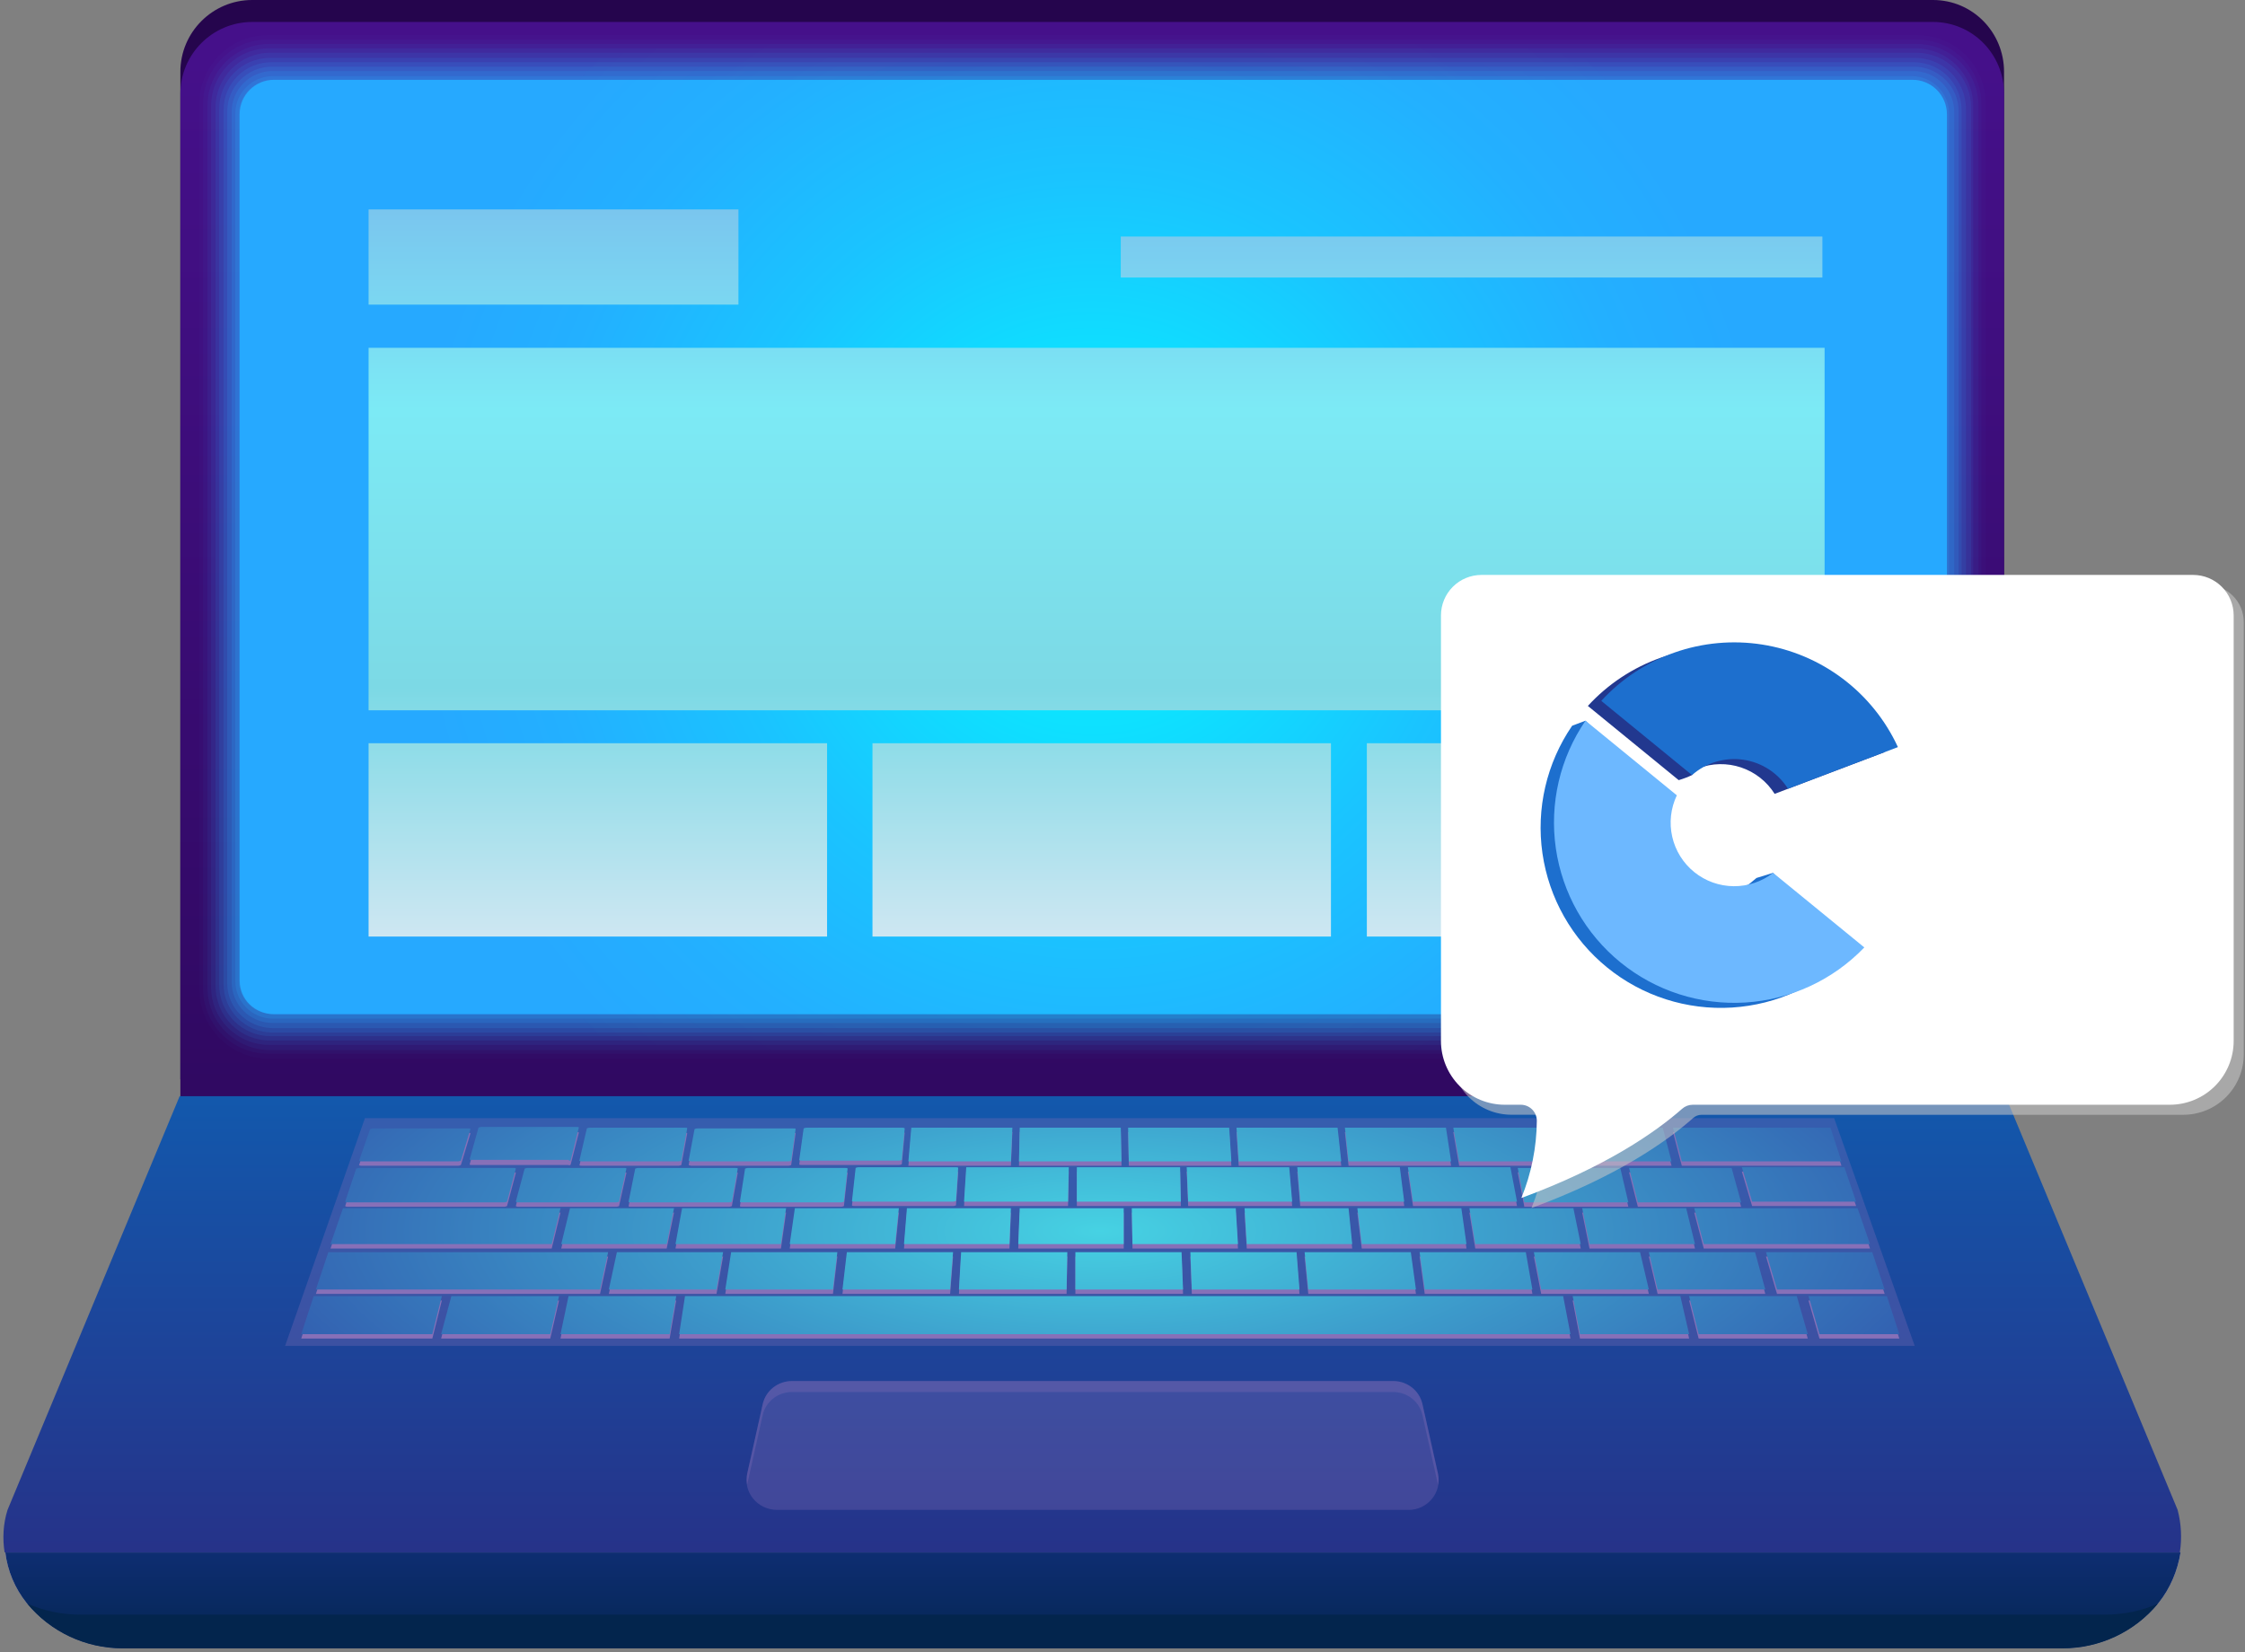 <?xml version="1.0" encoding="UTF-8"?> <svg xmlns="http://www.w3.org/2000/svg" width="489" height="360" viewBox="0 0 489 360" fill="none"><rect x="0" y="0" width="489" height="360" fill="#808080" stroke="none"/> <path d="M421.042 0H54.923C46.308 0 39.289 7.019 39.289 15.634V235.146H436.516V15.634C436.516 7.019 429.657 0 421.042 0Z" fill="#25054D"></path> <path d="M421.042 4.786H54.923C46.308 4.786 39.289 11.805 39.289 20.419V239.932H436.516V20.419C436.516 11.805 429.657 4.786 421.042 4.786Z" fill="url(#paint0_linear)"></path> <path opacity="0.018" d="M43.434 215.526V22.495C43.434 14.359 50.134 7.659 58.27 7.659H417.689C425.825 7.659 432.525 14.359 432.525 22.495V215.685C432.525 223.981 425.825 230.681 417.529 230.681H58.429C50.134 230.521 43.434 223.821 43.434 215.526Z" fill="url(#paint1_radial)"></path> <path opacity="0.036" d="M44.234 215.368V22.657C44.234 14.84 50.616 8.618 58.273 8.618H417.532C425.349 8.618 431.571 14.999 431.571 22.657V215.368C431.571 223.185 425.19 229.566 417.373 229.566H58.432C50.615 229.566 44.234 223.185 44.234 215.368Z" fill="url(#paint2_radial)"></path> <path opacity="0.055" d="M45.191 215.208V22.976C45.191 15.637 51.254 9.575 58.592 9.575H417.532C424.871 9.575 430.933 15.637 430.933 22.976V215.208C430.933 222.706 424.871 228.768 417.373 228.768H58.592C51.254 228.609 45.191 222.706 45.191 215.208Z" fill="url(#paint3_radial)"></path> <path opacity="0.073" d="M45.984 215.048V23.134C45.984 16.115 51.568 10.531 58.587 10.531H417.209C424.228 10.531 429.811 16.115 429.811 23.134V214.888C429.811 221.907 424.068 227.65 417.049 227.65H58.747C51.727 227.65 45.984 222.067 45.984 215.048Z" fill="url(#paint4_radial)"></path> <path opacity="0.091" d="M46.945 214.728V23.453C46.945 16.912 52.21 11.488 58.91 11.488H417.372C423.913 11.488 429.337 16.752 429.337 23.453V214.728C429.337 221.269 423.913 226.693 417.372 226.693H58.91C52.21 226.693 46.945 221.428 46.945 214.728Z" fill="url(#paint5_radial)"></path> <path opacity="0.109" d="M47.742 214.568V23.771C47.742 17.55 52.688 12.604 58.909 12.604H417.052C423.274 12.604 428.219 17.55 428.219 23.771V214.568C428.219 220.79 423.114 225.735 417.052 225.735H58.909C52.847 225.735 47.742 220.79 47.742 214.568Z" fill="url(#paint6_radial)"></path> <path opacity="0.127" d="M48.699 214.411V23.933C48.699 18.19 53.326 13.563 59.069 13.563H416.892C422.635 13.563 427.262 18.19 427.262 23.933V214.411C427.262 220.154 422.635 224.94 416.733 224.94H59.069C53.326 224.78 48.699 220.154 48.699 214.411Z" fill="url(#paint7_radial)"></path> <path opacity="0.145" d="M49.496 214.251V24.252C49.496 18.987 53.803 14.521 59.227 14.521H416.892C422.156 14.521 426.623 18.828 426.623 24.252V214.251C426.623 219.675 422.316 223.982 416.892 223.982H59.227C53.803 223.823 49.496 219.515 49.496 214.251Z" fill="url(#paint8_radial)"></path> <path opacity="0.164" d="M50.453 213.931V24.41C50.453 19.465 54.441 15.477 59.387 15.477H416.732C421.677 15.477 425.666 19.465 425.666 24.41V213.931C425.666 218.876 421.677 222.864 416.732 222.864H59.387C54.441 222.864 50.453 218.876 50.453 213.931Z" fill="url(#paint9_radial)"></path> <path opacity="0.182" d="M51.25 213.771V24.729C51.25 20.262 54.919 16.593 59.386 16.593H416.412C420.879 16.593 424.548 20.262 424.548 24.729V213.771C424.548 218.238 420.879 221.907 416.412 221.907H59.386C54.919 221.907 51.25 218.238 51.25 213.771Z" fill="url(#paint10_radial)"></path> <path opacity="0.2" d="M52.047 213.61V24.887C52.047 20.74 55.397 17.39 59.545 17.39H416.411C420.559 17.39 423.909 20.74 423.909 24.887V213.451C423.909 217.599 420.559 220.949 416.411 220.949H59.545C55.397 220.949 52.047 217.758 52.047 213.61Z" fill="url(#paint11_radial)"></path> <path d="M52.211 213.61V24.887C52.211 20.739 55.561 17.389 59.709 17.389H416.575C420.723 17.389 424.073 20.739 424.073 24.887V213.45C424.073 217.598 420.723 220.948 416.575 220.948H59.709C55.561 220.948 52.211 217.758 52.211 213.61Z" fill="url(#paint12_radial)"></path> <path d="M474.326 328.948L436.837 238.814H39.131L1.642 328.948C0.684 331.979 0.525 335.17 1.004 338.201H474.805C475.284 335.17 475.124 331.979 474.326 328.948Z" fill="url(#paint13_linear)"></path> <path opacity="0.3" d="M417.054 293.214L399.506 243.6H79.49L62.102 293.214H417.054Z" fill="#8770B8"></path> <path opacity="0.3" d="M162.768 320.972L166.118 305.976C166.756 302.945 169.468 300.871 172.5 300.871H303.473C306.504 300.871 309.216 302.945 309.854 305.976L313.204 320.972C314.161 325.119 310.971 328.948 306.823 328.948H169.309C165.002 328.948 161.811 325.119 162.768 320.972Z" fill="#8770B8"></path> <path opacity="0.3" d="M162.764 323.365L166.114 308.369C166.752 305.338 169.464 303.265 172.495 303.265H303.469C306.5 303.265 309.212 305.338 309.85 308.369L313.2 323.365V323.525C313.36 322.727 313.36 321.77 313.2 320.972L309.85 305.976C309.212 302.945 306.5 300.872 303.469 300.872H172.495C169.464 300.872 166.752 302.945 166.114 305.976L162.764 320.972C162.605 321.929 162.605 322.727 162.764 323.525C162.764 323.525 162.764 323.525 162.764 323.365Z" fill="#8770B8"></path> <path d="M5.786 349.209C10.891 355.43 18.549 359.099 26.685 359.099H449.277C457.413 359.099 465.071 355.43 470.176 349.209C472.728 346.018 474.324 342.189 474.962 338.201H1.16C1.639 342.189 3.234 346.018 5.786 349.209Z" fill="url(#paint14_radial)"></path> <path d="M5.786 349.209C10.891 355.43 18.549 359.099 26.685 359.099H449.277C457.413 359.099 465.071 355.43 470.176 349.209C472.728 346.018 474.324 342.189 474.962 338.201H1.16C1.639 342.189 3.234 346.018 5.786 349.209Z" fill="url(#paint15_linear)"></path> <path d="M458.533 351.762H17.435C13.447 351.762 9.618 350.964 5.949 349.369C11.054 355.59 18.712 359.1 26.688 359.1H449.281C457.257 359.1 464.914 355.59 470.019 349.369C466.51 350.964 462.521 351.762 458.533 351.762Z" fill="#03254D"></path> <path d="M78.695 253.971H99.752C100.072 253.971 100.391 253.812 100.391 253.812L102.465 246.952C102.465 246.792 102.305 246.792 101.986 246.792H81.247C80.928 246.792 80.609 246.952 80.609 246.952L78.216 253.812C78.057 253.812 78.376 253.971 78.695 253.971ZM124.32 253.652L126.075 246.792C126.075 246.633 125.915 246.633 125.596 246.633H104.857C104.538 246.633 104.219 246.792 104.219 246.792L102.305 253.652C102.305 253.812 102.465 253.812 102.784 253.812H123.841C124.001 253.971 124.32 253.812 124.32 253.652ZM126.713 253.971H147.771C148.09 253.971 148.409 253.812 148.409 253.812L149.685 246.952C149.685 246.792 149.526 246.792 149.207 246.792H128.468C128.149 246.792 127.83 246.952 127.83 246.952L126.234 253.812C126.075 253.812 126.234 253.971 126.713 253.971ZM150.642 253.971H171.7C172.019 253.971 172.338 253.812 172.338 253.812L173.295 246.952C173.295 246.792 173.136 246.792 172.657 246.792H151.919C151.599 246.792 151.28 246.952 151.28 246.952L150.004 253.812C150.004 253.812 150.323 253.971 150.642 253.971ZM196.427 246.633H175.688C175.369 246.633 175.05 246.792 175.05 246.792L174.093 253.652C174.093 253.812 174.412 253.812 174.731 253.812H195.789C196.108 253.812 196.427 253.652 196.427 253.652L197.065 246.792C196.906 246.633 196.746 246.633 196.427 246.633ZM220.516 246.633H198.501L197.863 253.971H220.197L220.516 246.633ZM244.126 246.633H222.111L221.952 253.971H244.286L244.126 246.633ZM267.737 246.633H245.722L245.881 253.971H268.215L267.737 246.633ZM291.347 246.633H269.332L269.811 253.971H292.145L291.347 246.633ZM314.957 246.633H292.942L293.74 253.971H316.074L314.957 246.633ZM317.829 253.971H340.163L338.568 246.633H316.553L317.829 253.971ZM362.178 246.633H340.163L341.758 253.971H364.092L362.178 246.633ZM398.71 246.633H364.411L366.326 253.971H401.103L398.71 246.633ZM75.664 262.905H109.803C110.122 262.905 110.441 262.745 110.441 262.745L112.355 255.566C112.355 255.407 112.196 255.407 111.877 255.407H78.216C77.897 255.407 77.578 255.566 77.578 255.566L75.185 262.745C75.185 262.745 75.345 262.905 75.664 262.905ZM112.834 262.905H134.211C134.53 262.905 134.849 262.745 134.849 262.745L136.444 255.566C136.444 255.407 136.285 255.407 135.966 255.407H114.908C114.589 255.407 114.27 255.566 114.27 255.566L112.355 262.745C112.355 262.745 112.515 262.905 112.834 262.905ZM158.778 262.905C159.097 262.905 159.416 262.745 159.416 262.745L160.693 255.566C160.693 255.407 160.533 255.407 160.055 255.407H138.997C138.678 255.407 138.359 255.566 138.359 255.566L136.923 262.745C136.923 262.905 137.082 262.905 137.561 262.905H158.778ZM183.186 262.905C183.505 262.905 183.824 262.745 183.824 262.745L184.622 255.566C184.622 255.407 184.303 255.407 183.984 255.407H162.926C162.607 255.407 162.288 255.566 162.288 255.566L161.171 262.745C161.171 262.905 161.49 262.905 161.809 262.905H183.186ZM186.377 255.407L185.579 262.586C185.579 262.745 185.898 262.745 186.217 262.745H207.594C207.913 262.745 208.232 262.586 208.232 262.586L208.711 255.407C208.711 255.247 208.392 255.247 208.073 255.247H187.015C186.696 255.247 186.377 255.407 186.377 255.407ZM210.466 255.247L209.987 262.745H232.64L232.8 255.247H210.466ZM234.555 255.247V262.745H257.208L257.048 255.247H234.555ZM258.484 255.247L258.803 262.745H281.456L280.818 255.247H258.484ZM282.573 255.247L283.211 262.745H305.864L304.907 255.247H282.573ZM306.662 255.247L307.778 262.745H330.432L328.996 255.247H306.662ZM354.68 262.905L352.925 255.407H330.591L332.027 262.905H354.68ZM379.247 262.905L377.174 255.407H354.84L356.754 262.905H379.247ZM401.741 255.247H379.407L381.64 262.745H404.294L401.741 255.247ZM71.994 271.998H120.172L122.087 264.181H74.707L71.994 271.998ZM122.246 271.998H145.218L146.814 264.181H124.16L122.246 271.998ZM147.133 271.998H170.105L171.222 264.181H148.568L147.133 271.998ZM172.019 271.998H194.991L195.789 264.181H173.136L172.019 271.998ZM219.878 271.998L220.197 264.181H197.544L196.906 271.998H219.878ZM244.764 271.998V264.181H222.111L221.792 271.998H244.764ZM269.651 271.998L269.172 264.181H246.519L246.679 271.998H269.651ZM294.538 271.998L293.74 264.181H271.087L271.565 271.998H294.538ZM319.424 271.998L318.307 264.181H295.654L296.611 271.998H319.424ZM344.311 271.998L342.715 264.181H320.062L321.338 271.998H344.311ZM346.225 271.998H369.197L367.283 264.181H344.63L346.225 271.998ZM404.613 264.181H369.038L371.111 271.998H407.325L404.613 264.181ZM68.804 281.889H130.701L132.456 273.753H71.516L68.804 281.889ZM132.615 281.889H156.066L157.502 273.753H134.37L132.615 281.889ZM157.981 281.889H181.431L182.389 273.753H159.257L157.981 281.889ZM183.505 281.889H206.956L207.594 273.753H184.462L183.505 281.889ZM208.87 281.889H232.321L232.481 273.753H209.349L208.87 281.889ZM234.236 281.889H257.686L257.367 273.753H234.236V281.889ZM259.601 281.889H283.051L282.413 273.753H259.282L259.601 281.889ZM284.966 281.889H308.417L307.3 273.753H284.168L284.966 281.889ZM310.331 281.889H333.782L332.346 273.753H309.214L310.331 281.889ZM335.696 281.889H359.147L357.232 273.753H334.101L335.696 281.889ZM361.061 281.889H384.512L382.279 273.753H359.147L361.061 281.889ZM407.803 273.753H384.671L387.064 281.889H410.515L407.803 273.753ZM96.243 283.325H68.325L65.613 291.62H94.169L96.243 283.325ZM121.768 283.325H98.317L96.083 291.62H119.853L121.768 283.325ZM147.292 283.325H123.841L122.087 291.62H145.856L147.292 283.325ZM340.482 283.325H149.207L147.93 291.62H342.077L340.482 283.325ZM366.007 283.325H342.556L344.151 291.62H367.921L366.007 283.325ZM391.372 283.325H367.921L369.995 291.62H393.765L391.372 283.325ZM410.994 283.325H393.924L396.317 291.62H413.706L410.994 283.325Z" fill="#8770B8"></path> <path d="M78.695 253.014H99.752C100.072 253.014 100.391 252.854 100.391 252.854L102.465 245.994C102.465 245.835 102.305 245.835 101.986 245.835H81.247C80.928 245.835 80.609 245.994 80.609 245.994L78.216 252.854C78.057 252.854 78.376 253.014 78.695 253.014ZM124.32 252.694L126.075 245.675C126.075 245.516 125.915 245.516 125.596 245.516H104.857C104.538 245.516 104.219 245.675 104.219 245.675L102.305 252.535C102.305 252.694 102.465 252.694 102.784 252.694H123.841C124.001 253.013 124.32 252.854 124.32 252.694ZM126.713 253.014H147.771C148.09 253.014 148.409 252.854 148.409 252.854L149.685 245.835C149.685 245.675 149.526 245.675 149.207 245.675H128.468C128.149 245.675 127.83 245.835 127.83 245.835L126.234 252.694C126.075 252.854 126.234 253.014 126.713 253.014ZM150.642 253.014H171.7C172.019 253.014 172.338 252.854 172.338 252.854L173.295 245.994C173.295 245.835 173.136 245.835 172.657 245.835H151.919C151.599 245.835 151.28 245.994 151.28 245.994L150.004 252.854C150.004 252.854 150.323 253.014 150.642 253.014ZM196.427 245.675H175.688C175.369 245.675 175.05 245.835 175.05 245.835L174.093 252.694C174.093 252.854 174.412 252.854 174.731 252.854H195.789C196.108 252.854 196.427 252.694 196.427 252.694L197.065 245.835C196.906 245.675 196.746 245.675 196.427 245.675ZM220.516 245.675H198.501L197.863 253.014H220.197L220.516 245.675ZM244.126 245.675H222.111L221.952 253.014H244.286L244.126 245.675ZM267.737 245.675H245.722L245.881 253.014H268.215L267.737 245.675ZM291.347 245.675H269.332L269.811 253.014H292.145L291.347 245.675ZM314.957 245.675H292.942L293.74 253.014H316.074L314.957 245.675ZM317.829 253.014H340.163L338.568 245.675H316.553L317.829 253.014ZM362.178 245.675H340.163L341.758 253.014H364.092L362.178 245.675ZM398.71 245.675H364.411L366.326 253.014H401.103L398.71 245.675ZM75.664 261.947H109.803C110.122 261.947 110.441 261.788 110.441 261.788L112.355 254.609C112.355 254.449 112.196 254.449 111.877 254.449H78.216C77.897 254.449 77.578 254.609 77.578 254.609L75.185 261.788C75.185 261.788 75.345 261.947 75.664 261.947ZM112.834 261.947H134.211C134.53 261.947 134.849 261.788 134.849 261.788L136.444 254.609C136.444 254.449 136.285 254.449 135.966 254.449H114.908C114.589 254.449 114.27 254.609 114.27 254.609L112.355 261.788C112.355 261.788 112.515 261.947 112.834 261.947ZM158.778 261.947C159.097 261.947 159.416 261.788 159.416 261.788L160.693 254.609C160.693 254.449 160.533 254.449 160.055 254.449H138.997C138.678 254.449 138.359 254.609 138.359 254.609L136.923 261.788C136.923 261.947 137.082 261.947 137.561 261.947H158.778ZM183.186 261.947C183.505 261.947 183.824 261.788 183.824 261.788L184.622 254.609C184.622 254.449 184.303 254.449 183.984 254.449H162.926C162.607 254.449 162.288 254.609 162.288 254.609L161.171 261.788C161.171 261.947 161.49 261.947 161.809 261.947H183.186ZM186.377 254.449L185.579 261.628C185.579 261.788 185.898 261.788 186.217 261.788H207.594C207.913 261.788 208.232 261.628 208.232 261.628L208.711 254.449C208.711 254.29 208.392 254.29 208.073 254.29H187.015C186.696 254.29 186.377 254.449 186.377 254.449ZM210.466 254.29L209.987 261.788H232.64L232.8 254.29H210.466ZM234.555 254.29V261.788H257.208L257.048 254.29H234.555ZM258.484 254.29L258.803 261.788H281.456L280.818 254.29H258.484ZM282.573 254.29L283.211 261.788H305.864L304.907 254.29H282.573ZM306.662 254.29L307.778 261.788H330.432L328.996 254.29H306.662ZM354.68 261.947L352.925 254.449H330.591L332.027 261.947H354.68ZM379.247 261.947L377.174 254.449H354.84L356.754 261.947H379.247ZM401.741 254.29H379.407L381.64 261.788H404.294L401.741 254.29ZM71.994 271.04H120.172L122.087 263.223H74.707L71.994 271.04ZM122.246 271.04H145.218L146.814 263.223H124.16L122.246 271.04ZM147.133 271.04H170.105L171.222 263.223H148.568L147.133 271.04ZM172.019 271.04H194.991L195.789 263.223H173.136L172.019 271.04ZM219.878 271.04L220.197 263.223H197.544L196.906 271.04H219.878ZM244.764 271.04V263.223H222.111L221.792 271.04H244.764ZM269.651 271.04L269.172 263.223H246.519L246.679 271.04H269.651ZM294.538 271.04L293.74 263.223H271.087L271.565 271.04H294.538ZM319.424 271.04L318.307 263.223H295.654L296.611 271.04H319.424ZM344.311 271.04L342.715 263.223H320.062L321.338 271.04H344.311ZM346.225 271.04H369.197L367.283 263.223H344.63L346.225 271.04ZM404.613 263.223H369.038L371.111 271.04H407.325L404.613 263.223ZM68.804 280.931H130.701L132.456 272.795H71.516L68.804 280.931ZM132.615 280.931H156.066L157.502 272.795H134.37L132.615 280.931ZM157.981 280.931H181.431L182.389 272.795H159.257L157.981 280.931ZM183.505 280.931H206.956L207.594 272.795H184.462L183.505 280.931ZM208.87 280.931H232.321L232.481 272.795H209.349L208.87 280.931ZM234.236 280.931H257.686L257.367 272.795H234.236V280.931ZM259.601 280.931H283.051L282.413 272.795H259.282L259.601 280.931ZM284.966 280.931H308.417L307.3 272.795H284.168L284.966 280.931ZM310.331 280.931H333.782L332.346 272.795H309.214L310.331 280.931ZM335.696 280.931H359.147L357.232 272.795H334.101L335.696 280.931ZM361.061 280.931H384.512L382.279 272.795H359.147L361.061 280.931ZM407.803 272.795H384.671L387.064 280.931H410.515L407.803 272.795ZM96.243 282.367H68.325L65.613 290.662H94.169L96.243 282.367ZM121.768 282.367H98.317L96.083 290.662H119.853L121.768 282.367ZM147.292 282.367H123.841L122.087 290.662H145.856L147.292 282.367ZM340.482 282.367H149.207L147.93 290.662H342.077L340.482 282.367ZM366.007 282.367H342.556L344.151 290.662H367.921L366.007 282.367ZM391.372 282.367H367.921L369.995 290.662H393.765L391.372 282.367ZM410.994 282.367H393.924L396.317 290.662H413.706L410.994 282.367Z" fill="url(#paint16_radial)"></path> <path d="M160.847 45.625H80.285V66.364H160.847V45.625ZM80.285 75.776V154.743H397.429V75.776H80.285ZM80.285 204.037H180.15V161.922H80.285V204.037ZM190.041 204.037H289.906V161.922H190.041V204.037ZM297.723 204.037H397.589V161.922H297.723V204.037V204.037ZM396.95 51.528H244.122V60.461H396.95V51.528Z" fill="url(#paint17_linear)"></path> <g style="mix-blend-mode:multiply" opacity="0.55"> <path fill-rule="evenodd" clip-rule="evenodd" d="M324.146 127.432H480.641C481.703 127.432 482.755 127.641 483.737 128.048C484.718 128.454 485.61 129.05 486.361 129.802C487.112 130.553 487.708 131.445 488.115 132.427C488.521 133.408 488.73 134.46 488.73 135.523V229.693C488.73 233.187 487.343 236.538 484.873 239.009C482.403 241.479 479.053 242.867 475.56 242.867H370.636C369.961 242.866 369.31 243.113 368.806 243.56C363.13 248.606 352.298 256.283 333.597 263.177L333.656 263.129L333.584 263.177C335.856 257.599 337 251.626 336.95 245.603C336.945 244.873 336.652 244.174 336.134 243.66C335.617 243.145 334.916 242.857 334.187 242.857H329.225C325.732 242.856 322.383 241.468 319.913 238.997C317.444 236.527 316.056 233.176 316.056 229.683V135.534C316.055 134.47 316.263 133.417 316.669 132.434C317.075 131.451 317.671 130.558 318.422 129.805C319.173 129.053 320.065 128.456 321.048 128.049C322.03 127.641 323.083 127.432 324.146 127.432V127.432Z" fill="#C9C9C9"></path> </g> <path fill-rule="evenodd" clip-rule="evenodd" d="M322.682 125.254H477.728C480.063 125.258 482.301 126.189 483.952 127.841C485.602 129.494 486.53 131.734 486.531 134.07V226.775C486.531 230.462 485.067 233.999 482.46 236.607C479.853 239.214 476.317 240.679 472.63 240.679H368.712C367.859 240.68 367.036 240.992 366.397 241.558C360.665 246.604 349.873 254.177 331.398 260.986L331.456 260.941L331.382 260.986C333.554 255.659 334.697 249.969 334.748 244.216C334.754 243.754 334.668 243.295 334.495 242.866C334.322 242.437 334.065 242.047 333.74 241.718C333.415 241.389 333.028 241.127 332.602 240.949C332.175 240.771 331.717 240.679 331.255 240.679H327.769C324.082 240.679 320.546 239.214 317.939 236.607C315.332 233.999 313.868 230.462 313.868 226.775V134.07C313.868 131.732 314.797 129.49 316.45 127.837C318.103 126.184 320.344 125.255 322.682 125.254Z" fill="white"></path> <path d="M365.65 169.961C366.646 169.669 367.618 169.301 368.557 168.859C368.557 168.859 368.987 167.73 369.935 167.372C372.922 166.242 376.208 166.18 379.235 167.197C382.263 168.213 384.846 170.245 386.547 172.949L410.481 163.867C407.768 157.99 403.645 152.874 398.479 148.975C393.313 145.076 387.264 142.514 380.869 141.517C374.475 140.521 367.933 141.12 361.826 143.262C355.719 145.403 350.235 149.022 345.863 153.794L365.65 169.961Z" fill="#22388F"></path> <path d="M382.601 191.27C381.539 192.088 381.048 192.765 379.731 193.264C377.149 194.243 374.332 194.427 371.644 193.792C368.956 193.156 366.519 191.731 364.648 189.699C362.777 187.666 361.556 185.121 361.144 182.389C360.732 179.657 361.146 176.864 362.334 174.37L345.343 157.011L342.438 158.11C336.87 166.244 334.563 176.175 335.976 185.932C337.389 195.688 342.418 204.556 350.065 210.776C357.711 216.995 367.417 220.111 377.254 219.505C387.091 218.898 396.34 214.614 403.166 207.503L386.201 190.162L382.601 191.27Z" fill="#1D6FCE"></path> <path d="M368.556 168.858C370.059 167.525 371.833 166.536 373.756 165.958C375.679 165.38 377.705 165.227 379.693 165.51C381.681 165.793 383.584 166.506 385.269 167.598C386.954 168.69 388.382 170.136 389.453 171.835L413.4 162.763C410.687 156.886 406.565 151.771 401.399 147.872C396.233 143.972 390.184 141.411 383.79 140.414C377.396 139.417 370.854 140.016 364.747 142.158C358.64 144.3 353.157 147.918 348.785 152.691L368.556 168.858Z" fill="#1D6FCE"></path> <path d="M386.216 190.165C383.755 192.074 380.722 193.097 377.608 193.068C374.493 193.039 371.48 191.961 369.054 190.006C366.628 188.052 364.933 185.337 364.241 182.299C363.549 179.262 363.902 176.08 365.243 173.268L345.352 157.011C339.784 165.145 337.477 175.076 338.89 184.832C340.303 194.588 345.332 203.457 352.979 209.676C360.625 215.896 370.331 219.012 380.168 218.405C390.005 217.799 399.255 213.515 406.08 206.404L386.216 190.165Z" fill="#6DB8FF"></path> <defs> <linearGradient id="paint0_linear" x1="237.982" y1="354.493" x2="237.982" y2="12.566" gradientUnits="userSpaceOnUse"> <stop stop-color="#25054D"></stop> <stop offset="1" stop-color="#45108A"></stop> </linearGradient> <radialGradient id="paint1_radial" cx="0" cy="0" r="1" gradientUnits="userSpaceOnUse" gradientTransform="translate(237.979 119.1) scale(158.584)"> <stop stop-color="#23B1FF"></stop> <stop offset="0.994" stop-color="#26A9FF"></stop> </radialGradient> <radialGradient id="paint2_radial" cx="0" cy="0" r="1" gradientUnits="userSpaceOnUse" gradientTransform="translate(237.982 119.119) scale(157.705)"> <stop stop-color="#1FB9FF"></stop> <stop offset="0.994" stop-color="#26A9FF"></stop> </radialGradient> <radialGradient id="paint3_radial" cx="0" cy="0" r="1" gradientUnits="userSpaceOnUse" gradientTransform="translate(237.982 119.135) scale(156.827)"> <stop stop-color="#1CC0FF"></stop> <stop offset="0.994" stop-color="#26A9FF"></stop> </radialGradient> <radialGradient id="paint4_radial" cx="0" cy="0" r="1" gradientUnits="userSpaceOnUse" gradientTransform="translate(237.977 119.151) scale(155.95)"> <stop stop-color="#18C8FF"></stop> <stop offset="0.994" stop-color="#26A9FF"></stop> </radialGradient> <radialGradient id="paint5_radial" cx="0" cy="0" r="1" gradientUnits="userSpaceOnUse" gradientTransform="translate(237.981 119.168) scale(155.073)"> <stop stop-color="#15D0FF"></stop> <stop offset="0.994" stop-color="#26A9FF"></stop> </radialGradient> <radialGradient id="paint6_radial" cx="0" cy="0" r="1" gradientUnits="userSpaceOnUse" gradientTransform="translate(237.98 119.184) scale(154.197)"> <stop stop-color="#11D8FF"></stop> <stop offset="0.994" stop-color="#26A9FF"></stop> </radialGradient> <radialGradient id="paint7_radial" cx="0" cy="0" r="1" gradientUnits="userSpaceOnUse" gradientTransform="translate(237.98 119.203) scale(153.321)"> <stop stop-color="#0EE0FF"></stop> <stop offset="0.994" stop-color="#26A9FF"></stop> </radialGradient> <radialGradient id="paint8_radial" cx="0" cy="0" r="1" gradientUnits="userSpaceOnUse" gradientTransform="translate(237.979 119.22) scale(152.446)"> <stop stop-color="#0AE8FF"></stop> <stop offset="0.994" stop-color="#26A9FF"></stop> </radialGradient> <radialGradient id="paint9_radial" cx="0" cy="0" r="1" gradientUnits="userSpaceOnUse" gradientTransform="translate(237.979 119.236) scale(151.571)"> <stop stop-color="#07EFFF"></stop> <stop offset="0.994" stop-color="#26A9FF"></stop> </radialGradient> <radialGradient id="paint10_radial" cx="0" cy="0" r="1" gradientUnits="userSpaceOnUse" gradientTransform="translate(237.978 119.252) scale(150.697)"> <stop stop-color="#03F7FF"></stop> <stop offset="0.994" stop-color="#26A9FF"></stop> </radialGradient> <radialGradient id="paint11_radial" cx="0" cy="0" r="1" gradientUnits="userSpaceOnUse" gradientTransform="translate(237.978 119.268) scale(149.824)"> <stop stop-color="#00FFFF"></stop> <stop offset="0.994" stop-color="#26A9FF"></stop> </radialGradient> <radialGradient id="paint12_radial" cx="0" cy="0" r="1" gradientUnits="userSpaceOnUse" gradientTransform="translate(238.076 119.268) scale(149.824)"> <stop stop-color="#00FFFF"></stop> <stop offset="0.218" stop-color="#0CE5FF"></stop> <stop offset="0.541" stop-color="#1AC4FF"></stop> <stop offset="0.812" stop-color="#23B0FF"></stop> <stop offset="0.994" stop-color="#26A9FF"></stop> </radialGradient> <linearGradient id="paint13_linear" x1="237.983" y1="455.527" x2="237.983" y2="236.756" gradientUnits="userSpaceOnUse"> <stop stop-color="#3D065F"></stop> <stop offset="1" stop-color="#1259AD"></stop> </linearGradient> <radialGradient id="paint14_radial" cx="0" cy="0" r="1" gradientUnits="userSpaceOnUse" gradientTransform="translate(223.176 -604.08) scale(527.275)"> <stop stop-color="#EBD7E3"></stop> <stop offset="0.983" stop-color="#BDAFD2"></stop> </radialGradient> <linearGradient id="paint15_linear" x1="237.98" y1="363.001" x2="237.98" y2="321.509" gradientUnits="userSpaceOnUse"> <stop stop-color="#03254D"></stop> <stop offset="1" stop-color="#15338A"></stop> </linearGradient> <radialGradient id="paint16_radial" cx="0" cy="0" r="1" gradientUnits="userSpaceOnUse" gradientTransform="translate(239.65 268.16) scale(213.168 70.195)"> <stop stop-color="#46D2E3"></stop> <stop offset="1" stop-color="#3051AA"></stop> </radialGradient> <linearGradient id="paint17_linear" x1="238.889" y1="-102.86" x2="238.889" y2="266.405" gradientUnits="userSpaceOnUse"> <stop stop-color="#47D5E3"></stop> <stop offset="0.141" stop-color="#63C6E7"></stop> <stop offset="0.231" stop-color="#81BCE8"></stop> <stop offset="0.345" stop-color="#79B4EB"></stop> <stop offset="0.52" stop-color="#7CEAF5"></stop> <stop offset="0.684" stop-color="#7CD9E5"></stop> <stop offset="0.9" stop-color="#F4EDF8"></stop> <stop offset="1" stop-color="white"></stop> </linearGradient> </defs> </svg> 